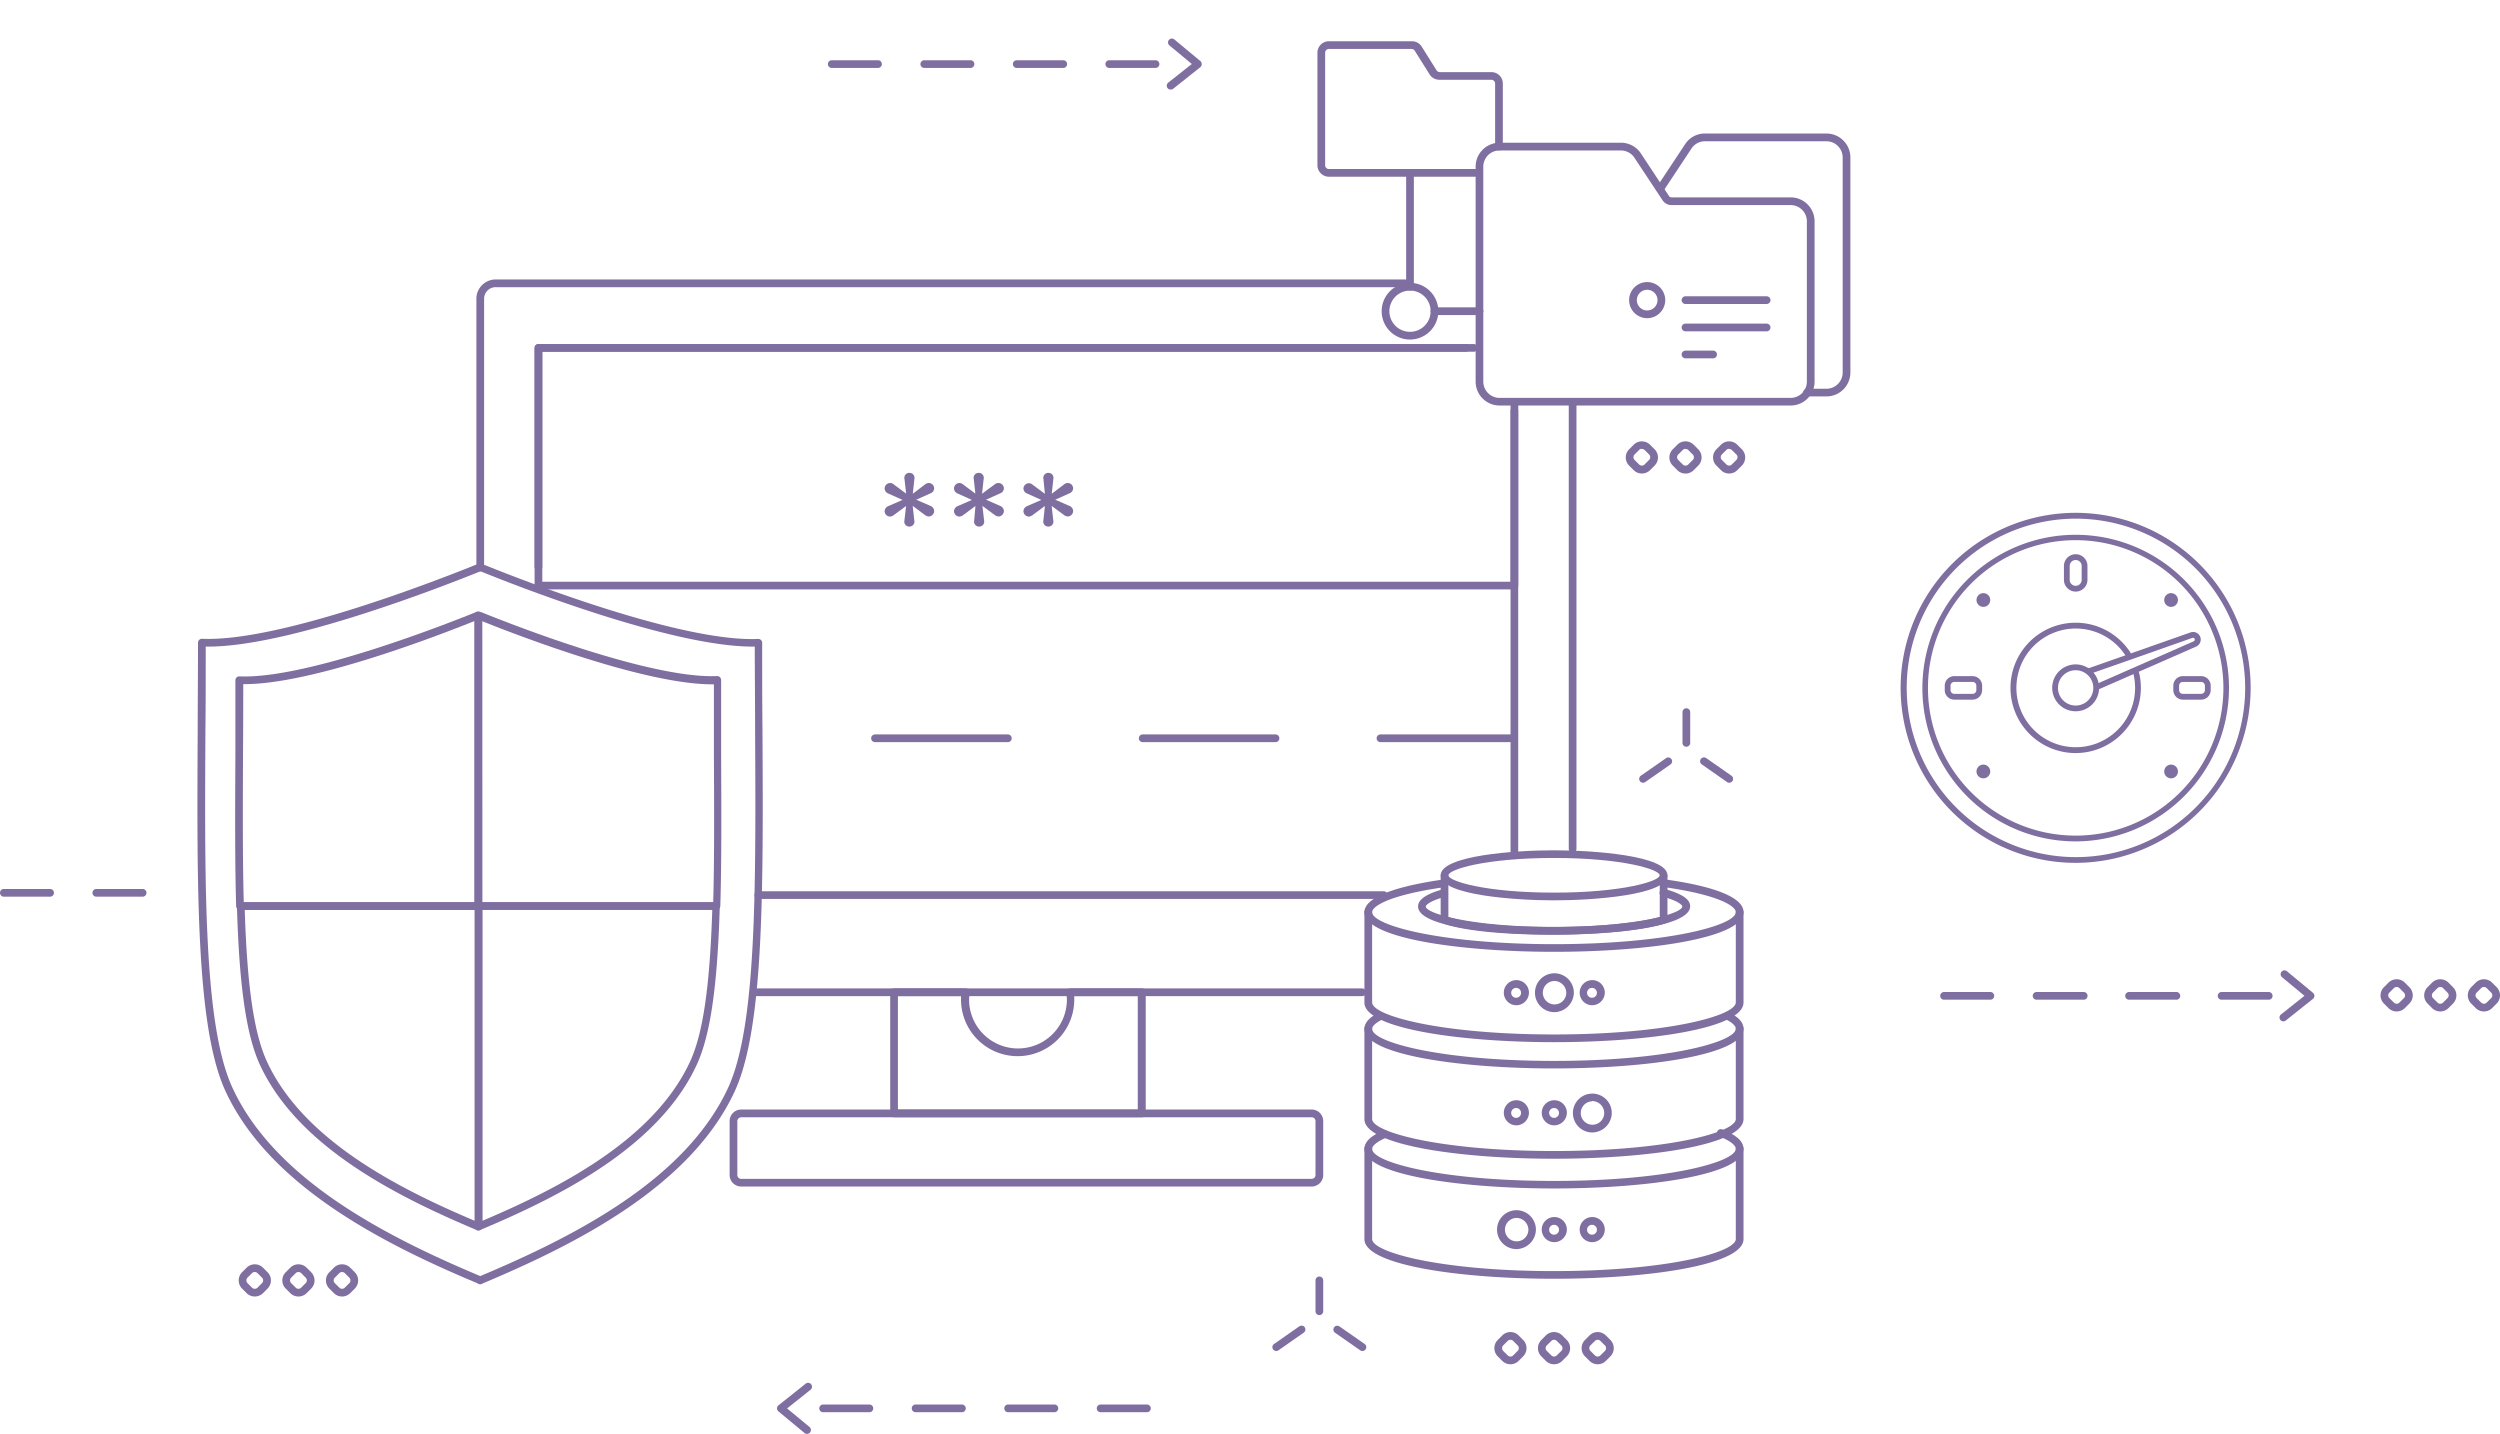 <svg id="Arte" xmlns="http://www.w3.org/2000/svg" viewBox="0 0 505.53 289.94"><defs><style>.cls-1{fill:#7f6ea0;}</style></defs><path class="cls-1" d="M275.44,201.43H153.08a.78.78,0,0,1,0-1.56H275.44a.78.78,0,0,1,0,1.56Z"/><path class="cls-1" d="M318,172.42a.78.78,0,0,1-.78-.78v-90a.78.78,0,0,1,1.56,0v90A.78.78,0,0,1,318,172.42Z"/><path class="cls-1" d="M97.11,115.52a.78.78,0,0,1-.78-.78V60.41a3.91,3.91,0,0,1,3.9-3.9H284.15a.78.78,0,0,1,0,1.56H100.23a2.34,2.34,0,0,0-2.34,2.34v54.33A.78.78,0,0,1,97.11,115.52Z"/><path class="cls-1" d="M279.8,181.78H153.34a.78.78,0,1,1,0-1.56H279.8a.78.78,0,1,1,0,1.56Z"/><path class="cls-1" d="M306.23,173.19a.77.77,0,0,1-.78-.77V83A.78.78,0,0,1,307,83v89.38A.77.77,0,0,1,306.23,173.19Z"/><path class="cls-1" d="M108.88,115.43a.78.78,0,0,1-.78-.78V70.35a.78.78,0,0,1,.78-.78H298a.78.78,0,1,1,0,1.56H109.66v43.52A.78.78,0,0,1,108.88,115.43Z"/><path class="cls-1" d="M265.23,239.93H149.87a2.34,2.34,0,0,1-2.33-2.34V226.7a2.34,2.34,0,0,1,2.33-2.34H265.23a2.34,2.34,0,0,1,2.34,2.34v10.89A2.34,2.34,0,0,1,265.23,239.93Zm-115.36-14a.78.78,0,0,0-.77.78v10.89a.78.78,0,0,0,.77.78H265.23a.78.78,0,0,0,.78-.78V226.7a.78.78,0,0,0-.78-.78Z"/><path class="cls-1" d="M183.22,102.32l-2.45,1.81a1.41,1.41,0,0,1-.81.33,1.12,1.12,0,0,1-1.08-1.12,1.18,1.18,0,0,1,.75-1l2.87-1.25-2.87-1.29a1.15,1.15,0,0,1-.75-1A1.12,1.12,0,0,1,180,97.67a1.16,1.16,0,0,1,.78.33l2.45,1.81-.33-2.93a1,1,0,0,1,1-1.26,1,1,0,0,1,1,1.22l-.32,3L187,98a1.25,1.25,0,0,1,.82-.33,1.1,1.1,0,0,1,1.08,1.09,1.12,1.12,0,0,1-.75,1l-2.88,1.29,2.88,1.25a1.14,1.14,0,0,1,.75,1.05,1.12,1.12,0,0,1-1.11,1.09,1.43,1.43,0,0,1-.79-.33l-2.44-1.81.32,2.93a1,1,0,0,1-1,1.25,1,1,0,0,1-1-1.21Z"/><path class="cls-1" d="M197.25,102.32l-2.44,1.81a1.46,1.46,0,0,1-.82.33,1.12,1.12,0,0,1-1.08-1.12,1.19,1.19,0,0,1,.75-1l2.87-1.25-2.87-1.29a1.15,1.15,0,0,1-.75-1A1.12,1.12,0,0,1,194,97.67a1.18,1.18,0,0,1,.79.33l2.44,1.81-.32-2.93a1,1,0,0,1,1-1.26,1,1,0,0,1,1,1.22l-.33,3L201.07,98a1.23,1.23,0,0,1,.81-.33A1.09,1.09,0,0,1,203,98.76a1.12,1.12,0,0,1-.75,1l-2.87,1.29,2.87,1.25a1.14,1.14,0,0,1,.75,1.05,1.12,1.12,0,0,1-1.11,1.09,1.41,1.41,0,0,1-.78-.33l-2.45-1.81.33,2.93a1,1,0,0,1-1,1.25,1,1,0,0,1-1-1.21Z"/><path class="cls-1" d="M211.29,102.32l-2.45,1.81a1.41,1.41,0,0,1-.81.33,1.12,1.12,0,0,1-1.08-1.12,1.18,1.18,0,0,1,.75-1l2.87-1.25-2.87-1.29a1.15,1.15,0,0,1-.75-1,1.12,1.12,0,0,1,1.11-1.09,1.16,1.16,0,0,1,.78.33l2.45,1.81L211,96.88a1,1,0,0,1,1-1.26,1,1,0,0,1,1,1.22l-.32,3L215.11,98a1.23,1.23,0,0,1,.81-.33A1.09,1.09,0,0,1,217,98.76a1.12,1.12,0,0,1-.75,1l-2.87,1.29,2.87,1.25a1.14,1.14,0,0,1,.75,1.05,1.12,1.12,0,0,1-1.11,1.09,1.41,1.41,0,0,1-.78-.33l-2.45-1.81.32,2.93a1,1,0,0,1-1,1.25,1,1,0,0,1-1-1.21Z"/><path class="cls-1" d="M204.58,149.29a.78.78,0,0,1-.78.78H176.94a.78.78,0,0,1,0-1.56H203.8A.78.78,0,0,1,204.58,149.29Z"/><path class="cls-1" d="M258.7,149.29a.77.77,0,0,1-.77.78H231.07a.78.78,0,0,1,0-1.56h26.86A.77.77,0,0,1,258.7,149.29Z"/><path class="cls-1" d="M306.79,149.29a.78.78,0,0,1-.78.78H279.15a.78.78,0,0,1,0-1.56H306A.78.78,0,0,1,306.79,149.29Z"/><path class="cls-1" d="M306.23,119.19H108.88a.78.78,0,0,1-.78-.78V70.35a.78.78,0,0,1,.78-.78H296.42a.78.78,0,1,1,0,1.56H109.66v46.5H305.45V82.07a.78.78,0,1,1,1.56,0v36.34A.78.78,0,0,1,306.23,119.19Z"/><path class="cls-1" d="M230.85,225.92H180.79a.78.78,0,0,1-.78-.78V200.65a.78.78,0,0,1,.78-.78H195.3a.76.76,0,0,1,.58.27.77.77,0,0,1,.19.62l0,.23a8.48,8.48,0,0,0-.11,1.13,9.89,9.89,0,1,0,19.78,0,8.48,8.48,0,0,0-.11-1.13l0-.23a.77.77,0,0,1,.19-.62.76.76,0,0,1,.58-.27h14.51a.77.77,0,0,1,.77.78v24.49A.77.77,0,0,1,230.85,225.92Zm-49.28-1.56h48.5V201.43H217.23c0,.23,0,.46,0,.69a11.45,11.45,0,1,1-22.9,0c0-.23,0-.46,0-.69H181.57Z"/><path class="cls-1" d="M97.06,259.69a.79.79,0,0,1-.42-.12l-.1-.08c-19.11-8-42.09-19.7-50.94-38.84-5.94-12.84-5.79-40.81-5.62-73.21,0-5.69.06-11.54.06-17.49a.79.79,0,0,1,.81-.78c15.86.7,48.84-12.32,55.75-15.12l0,0a.83.83,0,0,1,.61-.11.63.63,0,0,1,.33.12h0c6.85,2.78,39.84,15.84,55.77,15.14a.76.76,0,0,1,.57.22.74.74,0,0,1,.24.56c0,6,0,11.79.06,17.48.17,32.4.32,60.38-5.61,73.22-8.87,19.16-31.88,30.83-51,38.86l0,0a.84.84,0,0,1-.48.16h-.07Zm0-.78v0h0ZM41.6,130.75c0,5.68,0,11.26-.06,16.7-.17,32.21-.32,60,5.48,72.54,8.62,18.65,31.25,30.13,50.09,38.05,18.84-7.92,41.47-19.39,50.11-38.05,5.78-12.52,5.64-40.34,5.47-72.55,0-5.44-.06-11-.07-16.69h-.46c-16.53,0-48.12-12.42-55-15.23-6.93,2.81-38.51,15.23-55,15.23Z"/><path class="cls-1" d="M96.76,248.82a.8.8,0,0,1-.3-.06c-16.42-6.9-36.25-16.92-43.89-33.42-2.76-6-4.19-15.86-4.66-32.1a.78.78,0,0,1,.22-.57.79.79,0,0,1,.56-.23H95.92V124.51a.9.9,0,0,1,1.14-.79l-.21.67,0,0,.28-.68c5.59,2.28,34.18,13.59,47.87,13a.79.79,0,0,1,.82.78c0,5,0,10,0,14.85.05,11.1.11,21.58-.16,30.83a.78.78,0,0,1-.78.75H97.54V248a.78.78,0,0,1-.35.65A.75.75,0,0,1,96.76,248.82ZM49.49,184c.49,15.54,1.88,25,4.5,30.68C61.23,230.34,80,240.1,96,246.86V184Zm48-1.57h46.73c.25-9,.19-19.24.14-30q0-6.87,0-14.05H144c-13.72,0-39.42-9.93-46.53-12.78Z"/><path class="cls-1" d="M96.75,248.81a.83.83,0,0,1-.43-.13A.78.78,0,0,1,96,248V184H48.53a.79.79,0,0,1-.78-.76c-.26-9.21-.21-19.64-.15-30.69,0-4.88,0-9.89,0-15a.8.8,0,0,1,.24-.56.76.76,0,0,1,.58-.22c13.89.61,43.65-11.3,47.71-12.95l.14-.08a.77.77,0,0,1,.42-.06.7.7,0,0,1,.37.11.75.75,0,0,1,.2.15.85.85,0,0,1,.27.57v57.93h47.24a.79.79,0,0,1,.56.23.76.76,0,0,1,.22.57c-.47,16.24-1.91,26.13-4.67,32.09-7.64,16.52-27.46,26.54-43.88,33.43A.8.8,0,0,1,96.75,248.81ZM97.53,184v62.87c15.93-6.76,34.74-16.51,42-32.18,2.62-5.66,4-15.14,4.5-30.69Zm-48.24-1.56H96V125.56c-7.1,2.86-32.73,12.78-46.51,12.78h-.3q0,7.24-.05,14.2C49.1,163.27,49.05,173.42,49.29,182.42Z"/><path class="cls-1" d="M314.25,258.58c-19.06,0-38.35-2.76-38.35-8V232.28a.78.78,0,0,1,1.56,0v18.27c0,2.7,14,6.48,36.79,6.48S351,253.25,351,250.55V232.28a.78.78,0,1,1,1.56,0v18.27C352.59,255.82,333.3,258.58,314.25,258.58Z"/><path class="cls-1" d="M314.25,240.32c-19.06,0-38.35-2.76-38.35-8,0-1.41,1.26-2.63,3.84-3.72a.78.78,0,0,1,.61,1.43c-1.81.77-2.89,1.62-2.89,2.29,0,2.71,14,6.48,36.79,6.48S351,235,351,232.28c0-.27-.24-1.25-3.32-2.47a.77.77,0,0,1-.44-1,.79.79,0,0,1,1-.44c2.9,1.15,4.31,2.43,4.31,3.92C352.59,237.56,333.3,240.32,314.25,240.32Z"/><path class="cls-1" d="M314.25,234.31c-19.06,0-38.35-2.76-38.35-8V208a.78.78,0,0,1,1.56,0v18.27c0,2.7,14,6.48,36.79,6.48S351,229,351,226.28V208a.78.78,0,1,1,1.56,0v18.27C352.59,231.55,333.3,234.31,314.25,234.31Z"/><path class="cls-1" d="M314.25,216.05c-19.06,0-38.35-2.76-38.35-8,0-1.14.87-2.2,2.59-3.12a.78.78,0,0,1,1.06.31.79.79,0,0,1-.32,1.06c-1.12.6-1.77,1.24-1.77,1.75,0,2.71,14,6.48,36.79,6.48S351,210.72,351,208c0-.52-.68-1.18-1.86-1.8a.78.78,0,1,1,.73-1.38c1.78.94,2.69,2,2.69,3.18C352.59,213.29,333.3,216.05,314.25,216.05Z"/><path class="cls-1" d="M306.58,227.56a2.54,2.54,0,1,1,2.59-2.54A2.57,2.57,0,0,1,306.58,227.56Zm0-3.51a1,1,0,1,0,1,1A1,1,0,0,0,306.58,224.05Z"/><path class="cls-1" d="M314.25,227.56a2.54,2.54,0,1,1,2.59-2.54A2.58,2.58,0,0,1,314.25,227.56Zm0-3.51a1,1,0,1,0,1,1A1,1,0,0,0,314.25,224.05Z"/><path class="cls-1" d="M314.25,251.18a2.54,2.54,0,1,1,2.59-2.53A2.57,2.57,0,0,1,314.25,251.18Zm0-3.51a1,1,0,1,0,0,2,1,1,0,1,0,0-2Z"/><path class="cls-1" d="M321.92,251.18a2.54,2.54,0,1,1,2.59-2.53A2.57,2.57,0,0,1,321.92,251.18Zm0-3.51a1,1,0,1,0,0,2,1,1,0,1,0,0-2Z"/><path class="cls-1" d="M314.25,210.74c-19.06,0-38.35-2.76-38.35-8V184.44a.78.78,0,0,1,1.56,0V202.7c0,2.71,14,6.48,36.79,6.48S351,205.41,351,202.7V184.44a.78.78,0,1,1,1.56,0V202.7C352.59,208,333.3,210.74,314.25,210.74Z"/><path class="cls-1" d="M314.25,192.47c-19.06,0-38.35-2.76-38.35-8,0-3.55,8.51-5.54,15.65-6.58a.78.78,0,0,1,.23,1.55c-11.3,1.64-14.32,3.93-14.32,5,0,2.7,14,6.48,36.79,6.48S351,187.14,351,184.44c0-1.12-3.1-3.45-14.74-5.09a.78.78,0,0,1,.22-1.55c7.34,1,16.08,3,16.08,6.64C352.59,189.71,333.3,192.47,314.25,192.47Z"/><path class="cls-1" d="M306.58,203.27a2.54,2.54,0,1,1,2.59-2.53A2.56,2.56,0,0,1,306.58,203.27Zm0-3.51a1,1,0,1,0,1,1A1,1,0,0,0,306.58,199.76Z"/><path class="cls-1" d="M321.92,203.27a2.54,2.54,0,1,1,2.59-2.53A2.57,2.57,0,0,1,321.92,203.27Zm0-3.51a1,1,0,1,0,1,1A1,1,0,0,0,321.92,199.76Z"/><path class="cls-1" d="M314.25,189c-9.51,0-27.5-1.19-27.5-5.7,0-1.34,1.51-2.44,4.59-3.35a.78.78,0,0,1,.45,1.5c-2.85.84-3.48,1.62-3.48,1.85,0,1.41,9.16,4.14,25.94,4.14s25.93-2.73,25.93-4.14c0-.25-.71-1.11-4-2a.78.78,0,0,1-.55-1,.77.77,0,0,1,1-.54c3.51,1,5.14,2.06,5.14,3.5C341.74,187.8,323.76,189,314.25,189Z"/><path class="cls-1" d="M313.78,189c-16.66,0-21.79-2.2-22-2.3a.77.77,0,0,1-.46-.71v-8.87a.78.78,0,0,1,1.56,0v8.32c1.56.51,7.36,2,20.9,2s20.09-1.52,21.84-2v-8.3a.78.78,0,0,1,1.56,0V186a.77.77,0,0,1-.51.73C336.43,186.8,330.42,189,313.78,189Z"/><path class="cls-1" d="M314.25,182.06c-7.93,0-22.93-1.06-22.93-5.06s15-5.06,22.93-5.06S337.18,173,337.18,177,322.18,182.06,314.25,182.06Zm0-8.57c-13.83,0-21.37,2.32-21.37,3.51s7.54,3.5,21.37,3.5,21.37-2.32,21.37-3.5S328.08,173.49,314.25,173.49Z"/><path class="cls-1" d="M306.58,252.58a3.93,3.93,0,1,1,4-3.93A4,4,0,0,1,306.58,252.58Zm0-6.3a2.37,2.37,0,1,0,2.48,2.37A2.43,2.43,0,0,0,306.58,246.28Z"/><path class="cls-1" d="M321.92,229a3.93,3.93,0,1,1,4-3.93A4,4,0,0,1,321.92,229Zm0-6.3a2.37,2.37,0,1,0,2.47,2.37A2.43,2.43,0,0,0,321.92,222.65Z"/><path class="cls-1" d="M314.25,204.67a3.93,3.93,0,1,1,4-3.93A4,4,0,0,1,314.25,204.67Zm0-6.3a2.37,2.37,0,1,0,2.47,2.37A2.43,2.43,0,0,0,314.25,198.37Z"/><path class="cls-1" d="M369.33,80.16h-3.84a.78.78,0,1,1,0-1.55h3.84a3.29,3.29,0,0,0,3.28-3.28V31.85a3.28,3.28,0,0,0-3.28-3.28H344.78A3.22,3.22,0,0,0,342,30.09l-5.65,8.54a.78.78,0,0,1-1.3-.86l5.64-8.52A4.74,4.74,0,0,1,344.78,27h24.55a4.84,4.84,0,0,1,4.84,4.84V75.33A4.84,4.84,0,0,1,369.33,80.16Z"/><path class="cls-1" d="M298.23,35.74h-29.5a2.34,2.34,0,0,1-2.33-2.33V10.66a2.33,2.33,0,0,1,2.33-2.32h16.76a2.3,2.3,0,0,1,2,1.1l3,4.78a.76.76,0,0,0,.64.36h10.44a2.32,2.32,0,0,1,2.32,2.32V29.64a.78.78,0,0,1-1.56,0V16.9a.77.77,0,0,0-.76-.77H291.08a2.31,2.31,0,0,1-2-1.09l-3-4.78a.77.77,0,0,0-.65-.36H268.73a.76.76,0,0,0-.77.76V33.41a.76.76,0,0,0,.77.77h29.5a.78.78,0,1,1,0,1.56Z"/><path class="cls-1" d="M285.12,58.76a.78.78,0,0,1-.78-.78V35.49a.78.78,0,0,1,1.56,0V58A.78.78,0,0,1,285.12,58.76Z"/><path class="cls-1" d="M299.17,63.71h-9.1a.78.78,0,0,1,0-1.56h9.1a.78.78,0,0,1,0,1.56Z"/><path class="cls-1" d="M285.12,68.66a5.73,5.73,0,1,1,5.73-5.73A5.74,5.74,0,0,1,285.12,68.66Zm0-9.9a4.17,4.17,0,1,0,4.17,4.17A4.17,4.17,0,0,0,285.12,58.76Z"/><path class="cls-1" d="M362.09,82H303.23a4.84,4.84,0,0,1-4.84-4.84V33.7a4.84,4.84,0,0,1,4.84-4.84h24.54a4.84,4.84,0,0,1,4.11,2.28l5.58,8.45a.59.59,0,0,0,.52.32h24.11a4.84,4.84,0,0,1,4.84,4.84V77.17A4.84,4.84,0,0,1,362.09,82ZM303.23,30.42a3.29,3.29,0,0,0-3.29,3.28V77.17a3.3,3.3,0,0,0,3.29,3.29h58.86a3.29,3.29,0,0,0,3.28-3.29V44.75a3.28,3.28,0,0,0-3.28-3.28H338a2.16,2.16,0,0,1-1.83-1L330.57,32a3.28,3.28,0,0,0-2.8-1.57Z"/><path class="cls-1" d="M357.23,61.47h-16.4a.78.78,0,0,1,0-1.56h16.4a.78.78,0,1,1,0,1.56Z"/><path class="cls-1" d="M357.23,67h-16.4a.78.78,0,0,1,0-1.56h16.4a.78.78,0,1,1,0,1.56Z"/><path class="cls-1" d="M346.41,72.46h-5.58a.78.78,0,0,1,0-1.56h5.58a.78.78,0,1,1,0,1.56Z"/><path class="cls-1" d="M333.07,64.34a3.65,3.65,0,1,1,3.66-3.65A3.66,3.66,0,0,1,333.07,64.34Zm0-5.74a2.09,2.09,0,1,0,2.1,2.09A2.1,2.1,0,0,0,333.07,58.6Z"/><path class="cls-1" d="M419.73,174.48a35.39,35.39,0,1,1,35.38-35.38A35.43,35.43,0,0,1,419.73,174.48Zm0-69.6A34.22,34.22,0,1,0,454,139.1,34.26,34.26,0,0,0,419.73,104.88Z"/><path class="cls-1" d="M419.73,170.14a31,31,0,1,1,31-31A31.08,31.08,0,0,1,419.73,170.14Zm0-60.91A29.87,29.87,0,1,0,449.6,139.1,29.9,29.9,0,0,0,419.73,109.23Z"/><path class="cls-1" d="M402.45,121.33a1.39,1.39,0,1,1-1.39-1.39A1.39,1.39,0,0,1,402.45,121.33Z"/><path class="cls-1" d="M398.87,141.48h-3.68a1.94,1.94,0,0,1-1.94-1.94v-.88a1.94,1.94,0,0,1,1.94-1.94h3.68a1.94,1.94,0,0,1,1.94,1.94v.88A1.94,1.94,0,0,1,398.87,141.48Zm-3.68-3.59a.77.77,0,0,0-.77.77v.88a.77.77,0,0,0,.77.77h3.68a.76.76,0,0,0,.77-.77v-.88a.76.76,0,0,0-.77-.77Z"/><path class="cls-1" d="M445.09,141.48h-3.68a1.94,1.94,0,0,1-1.94-1.94v-.88a1.94,1.94,0,0,1,1.94-1.94h3.68a1.94,1.94,0,0,1,1.94,1.94v.88A1.94,1.94,0,0,1,445.09,141.48Zm-3.68-3.59a.76.76,0,0,0-.77.77v.88a.76.76,0,0,0,.77.77h3.68a.77.77,0,0,0,.77-.77v-.88a.77.77,0,0,0-.77-.77Z"/><path class="cls-1" d="M419.73,119.63a2.39,2.39,0,0,1-2.38-2.38v-2.8a2.38,2.38,0,0,1,4.76,0v2.8A2.39,2.39,0,0,1,419.73,119.63Zm0-6.39a1.21,1.21,0,0,0-1.21,1.21v2.8a1.21,1.21,0,1,0,2.42,0v-2.8A1.21,1.21,0,0,0,419.73,113.24Z"/><path class="cls-1" d="M440.41,121.33a1.39,1.39,0,1,1-1.39-1.39A1.39,1.39,0,0,1,440.41,121.33Z"/><path class="cls-1" d="M419.73,152.28a13.18,13.18,0,1,1,11.06-20.34.58.58,0,0,1-.17.81.6.6,0,0,1-.81-.18,12,12,0,1,0,1.93,6.53,12.17,12.17,0,0,0-.32-2.76.58.58,0,0,1,.43-.7.59.59,0,0,1,.71.43,13.41,13.41,0,0,1,.35,3A13.2,13.2,0,0,1,419.73,152.28Z"/><path class="cls-1" d="M424.33,139.36a.58.58,0,0,1-.24-1.12l19.48-8.55a.39.39,0,0,0,.21-.22.4.4,0,0,0,0-.3.38.38,0,0,0-.45-.18l-20.73,7.29a.59.59,0,0,1-.39-1.11l20.75-7.29a1.54,1.54,0,0,1,1.09,2.88l-19.47,8.55A.59.59,0,0,1,424.33,139.36Z"/><path class="cls-1" d="M402.45,156a1.39,1.39,0,1,1-1.39-1.39A1.4,1.4,0,0,1,402.45,156Z"/><path class="cls-1" d="M440.41,156a1.39,1.39,0,1,1-1.39-1.39A1.4,1.4,0,0,1,440.41,156Z"/><path class="cls-1" d="M419.73,143.83a4.74,4.74,0,1,1,4.73-4.73A4.74,4.74,0,0,1,419.73,143.83Zm0-8.3a3.57,3.57,0,1,0,3.56,3.57A3.57,3.57,0,0,0,419.73,135.53Z"/><path class="cls-1" d="M332,95.75a2.32,2.32,0,0,1-1.65-.68l-.92-.92a2.34,2.34,0,0,1,0-3.3l.92-.92a2.35,2.35,0,0,1,3.31,0l.92.92a2.34,2.34,0,0,1,0,3.3h0l-.92.92A2.33,2.33,0,0,1,332,95.75Zm0-5a.78.78,0,0,0-.55.23l-.92.92a.78.78,0,0,0,0,1.1l.92.92a.78.78,0,0,0,1.1,0l.92-.92a.77.77,0,0,0,0-1.1l-.92-.92A.78.78,0,0,0,332,90.8Zm2,2.8h0Z"/><path class="cls-1" d="M340.83,95.76a2.34,2.34,0,0,1-1.66-.69l-.91-.92a2.32,2.32,0,0,1,0-3.3l.91-.92a2.34,2.34,0,0,1,3.31,0l.92.92a2.34,2.34,0,0,1,0,3.3l-.92.92A2.3,2.3,0,0,1,340.83,95.76Zm0-5a.78.78,0,0,0-.55.23l-.92.92a.77.77,0,0,0,0,1.1l.92.92a.78.78,0,0,0,1.1,0l.92-.92h0a.78.78,0,0,0,0-1.1l-.92-.92A.78.78,0,0,0,340.83,90.8Z"/><path class="cls-1" d="M349.65,95.75a2.29,2.29,0,0,1-1.65-.68l-.92-.92a2.34,2.34,0,0,1,0-3.3l.92-.92a2.34,2.34,0,0,1,3.3,0l.92.92a2.34,2.34,0,0,1,0,3.3l-.92.92A2.29,2.29,0,0,1,349.65,95.75Zm0-5a.78.78,0,0,0-.55.23l-.92.92a.78.78,0,0,0,0,1.1l.92.92a.78.78,0,0,0,1.1,0l.92-.92h0a.78.78,0,0,0,0-1.1L350.2,91A.78.78,0,0,0,349.65,90.8Z"/><path class="cls-1" d="M51.52,262.17a2.37,2.37,0,0,1-1.65-.68l-.92-.92a2.35,2.35,0,0,1,0-3.31l.92-.92a2.35,2.35,0,0,1,3.31,0l.92.92a2.35,2.35,0,0,1,0,3.31l-.92.92A2.37,2.37,0,0,1,51.52,262.17Zm0-4.95a.78.78,0,0,0-.56.22l-.92.92a.8.8,0,0,0-.22.55.78.78,0,0,0,.22.55l.92.92a.78.78,0,0,0,1.11,0l.91-.92h0a.75.75,0,0,0,.23-.55.76.76,0,0,0-.23-.55l-.91-.92A.8.8,0,0,0,51.53,257.22Z"/><path class="cls-1" d="M60.35,262.17a2.33,2.33,0,0,1-1.65-.68l-.92-.92a2.33,2.33,0,0,1,0-3.31l.92-.92a2.34,2.34,0,0,1,3.3,0l.92.92a2.35,2.35,0,0,1,0,3.31l-.92.92A2.33,2.33,0,0,1,60.35,262.17Zm0-4.95a.77.77,0,0,0-.55.22l-.92.92a.76.76,0,0,0-.23.55.75.75,0,0,0,.23.55l.92.92a.77.77,0,0,0,1.1,0l.92-.92h0a.79.79,0,0,0,.23-.55.81.81,0,0,0-.23-.55l-.92-.92A.77.77,0,0,0,60.35,257.22Z"/><path class="cls-1" d="M69.17,262.17a2.33,2.33,0,0,1-1.65-.68l-.92-.92a2.33,2.33,0,0,1,0-3.31l.92-.92a2.34,2.34,0,0,1,3.3,0l.92.92a2.35,2.35,0,0,1,0,3.31h0l-.92.92A2.33,2.33,0,0,1,69.17,262.17Zm0-4.95a.77.77,0,0,0-.55.22l-.92.92a.76.76,0,0,0-.23.55.75.75,0,0,0,.23.55l.92.92a.77.77,0,0,0,1.1,0l.92-.91a.8.8,0,0,0,0-1.11l-.92-.92A.77.77,0,0,0,69.17,257.22Zm2,2.8h0Z"/><path class="cls-1" d="M484.63,204.53a2.33,2.33,0,0,1-1.65-.68l-.92-.92a2.33,2.33,0,0,1,0-3.31l.92-.92a2.35,2.35,0,0,1,3.31,0l.91.92a2.33,2.33,0,0,1,0,3.31l-.91.92A2.37,2.37,0,0,1,484.63,204.53Zm0-4.95a.77.77,0,0,0-.55.22l-.92.92a.78.78,0,0,0,0,1.11l.92.91a.77.77,0,0,0,1.1,0l.92-.91h0a.78.78,0,0,0,0-1.11l-.92-.92A.77.77,0,0,0,484.63,199.58Z"/><path class="cls-1" d="M493.45,204.53a2.37,2.37,0,0,1-1.65-.68l-.92-.92a2.35,2.35,0,0,1,0-3.31l.92-.92a2.35,2.35,0,0,1,3.31,0l.92.92a2.35,2.35,0,0,1,0,3.31l-.92.92A2.37,2.37,0,0,1,493.45,204.53Zm0-4.95a.8.8,0,0,0-.55.22l-.92.92a.81.81,0,0,0,0,1.11l.92.91a.78.78,0,0,0,1.11,0l.91-.91h0a.78.78,0,0,0,0-1.11l-.91-.92A.81.81,0,0,0,493.45,199.58Z"/><path class="cls-1" d="M502.28,204.53a2.37,2.37,0,0,1-1.66-.68l-.91-.92a2.33,2.33,0,0,1,0-3.31l.91-.92a2.35,2.35,0,0,1,3.31,0l.92.92a2.35,2.35,0,0,1,0,3.31h0l-.92.92A2.33,2.33,0,0,1,502.28,204.53Zm0-4.95a.77.77,0,0,0-.55.22l-.92.92a.78.78,0,0,0,0,1.11l.92.91a.77.77,0,0,0,1.1,0l.92-.91a.8.8,0,0,0,0-1.11l-.92-.92A.77.77,0,0,0,502.28,199.58Zm2,2.8h0Z"/><path class="cls-1" d="M349.68,158.28a.73.73,0,0,1-.45-.14l-5.11-3.57a.77.77,0,0,1-.2-1.08.79.79,0,0,1,1.09-.2l5.11,3.57a.78.78,0,0,1-.44,1.42Z"/><path class="cls-1" d="M341,151a.78.78,0,0,1-.78-.78V144a.78.78,0,1,1,1.56,0v6.23A.78.78,0,0,1,341,151Z"/><path class="cls-1" d="M332.25,158.28a.78.78,0,0,1-.45-1.42l5.12-3.57a.78.78,0,0,1,.89,1.28l-5.12,3.57A.72.72,0,0,1,332.25,158.28Z"/><path class="cls-1" d="M275.5,273.19a.82.82,0,0,1-.45-.14l-5.11-3.57a.78.78,0,0,1,.89-1.28l5.12,3.57a.77.77,0,0,1,.19,1.08A.78.78,0,0,1,275.5,273.19Z"/><path class="cls-1" d="M266.79,265.93a.78.78,0,0,1-.78-.78v-6.24a.78.78,0,0,1,1.56,0v6.24A.78.78,0,0,1,266.79,265.93Z"/><path class="cls-1" d="M258.07,273.19a.8.8,0,0,1-.64-.34.77.77,0,0,1,.2-1.08l5.11-3.57a.79.79,0,0,1,1.09.19.79.79,0,0,1-.2,1.09l-5.11,3.57A.82.82,0,0,1,258.07,273.19Z"/><path class="cls-1" d="M28.84,181.32H19.48a.78.78,0,0,1,0-1.56h9.36a.78.78,0,0,1,0,1.56Zm-18.71,0H.78a.78.78,0,0,1,0-1.56h9.35a.78.78,0,0,1,0,1.56Z"/><path class="cls-1" d="M233.66,13.74h-9.35a.78.78,0,0,1,0-1.56h9.35a.78.78,0,1,1,0,1.56Zm-18.71,0H205.6a.78.78,0,0,1,0-1.56H215a.78.78,0,1,1,0,1.56Zm-18.7,0H186.9a.78.78,0,0,1,0-1.56h9.35a.78.78,0,1,1,0,1.56Zm-18.71,0h-9.35a.78.78,0,0,1,0-1.56h9.35a.78.78,0,1,1,0,1.56Z"/><path class="cls-1" d="M236.71,18.11a.78.78,0,0,1-.61-.29.79.79,0,0,1,.12-1.1L241,12.94l-4.53-3.76a.78.78,0,1,1,1-1.2l5.27,4.38A.78.78,0,0,1,243,13a.77.77,0,0,1-.3.6l-5.5,4.37A.72.72,0,0,1,236.71,18.11Z"/><path class="cls-1" d="M458.67,202.15h-9.35a.78.78,0,1,1,0-1.55h9.35a.78.78,0,1,1,0,1.55Zm-18.7,0h-9.36a.78.78,0,1,1,0-1.55H440a.78.78,0,1,1,0,1.55Zm-18.71,0h-9.35a.78.78,0,1,1,0-1.55h9.35a.78.78,0,1,1,0,1.55Zm-18.7,0H393.2a.78.78,0,1,1,0-1.55h9.36a.78.78,0,0,1,0,1.55Z"/><path class="cls-1" d="M461.72,206.53a.78.78,0,0,1-.48-1.39l4.75-3.78-4.54-3.76a.79.79,0,0,1-.1-1.1.78.78,0,0,1,1.1-.1l5.27,4.37a.8.8,0,0,1,.28.61.76.76,0,0,1-.29.6l-5.5,4.38A.77.77,0,0,1,461.72,206.53Z"/><path class="cls-1" d="M305.43,275.87h0a2.32,2.32,0,0,1-1.65-.68l-.92-.92a2.35,2.35,0,0,1,0-3.31l.92-.92a2.32,2.32,0,0,1,1.65-.68h0a2.32,2.32,0,0,1,1.65.68l.92.92a2.35,2.35,0,0,1,0,3.31l-.92.92A2.32,2.32,0,0,1,305.43,275.87Zm0-4.95h0a.82.82,0,0,0-.55.22l-.92.92a.81.81,0,0,0,0,1.11l.92.91a.78.78,0,0,0,.55.23h0a.78.78,0,0,0,.55-.23l.91-.91h0a.78.78,0,0,0,0-1.11l-.91-.91A.78.78,0,0,0,305.43,270.92Z"/><path class="cls-1" d="M314.25,275.87a2.37,2.37,0,0,1-1.66-.68l-.91-.92a2.33,2.33,0,0,1,0-3.31l.91-.92a2.35,2.35,0,0,1,3.31,0l.92.92a2.35,2.35,0,0,1,0,3.31l-.92.92A2.33,2.33,0,0,1,314.25,275.87Zm0-4.95a.74.74,0,0,0-.55.23l-.92.91a.78.78,0,0,0,0,1.11l.92.91a.77.77,0,0,0,1.1,0l.92-.91h0a.78.78,0,0,0,0-1.11l-.92-.91A.74.74,0,0,0,314.25,270.92Z"/><path class="cls-1" d="M323.07,275.87a2.33,2.33,0,0,1-1.65-.68l-.92-.92a2.35,2.35,0,0,1,0-3.31l.92-.92a2.34,2.34,0,0,1,3.3,0l.92.92a2.35,2.35,0,0,1,0,3.31h0l-.92.92A2.33,2.33,0,0,1,323.07,275.87Zm0-4.95a.74.74,0,0,0-.55.23l-.92.91a.8.8,0,0,0,0,1.11l.92.91a.77.77,0,0,0,1.1,0l.92-.91a.8.8,0,0,0,0-1.11l-.92-.91A.74.74,0,0,0,323.07,270.92Zm2,2.8h0Z"/><path class="cls-1" d="M231.92,285.57h-9.36a.78.78,0,1,1,0-1.56h9.36a.78.78,0,0,1,0,1.56Zm-18.71,0h-9.35a.78.78,0,1,1,0-1.56h9.35a.78.78,0,1,1,0,1.56Zm-18.7,0h-9.36a.78.78,0,1,1,0-1.56h9.36a.78.78,0,1,1,0,1.56Zm-18.71,0h-9.35a.78.78,0,1,1,0-1.56h9.35a.78.78,0,1,1,0,1.56Z"/><path class="cls-1" d="M163.17,289.94a.77.77,0,0,1-.5-.18l-5.27-4.37a.8.8,0,0,1-.28-.61.76.76,0,0,1,.29-.6l5.5-4.38a.78.78,0,1,1,1,1.22l-4.75,3.78,4.54,3.76a.79.79,0,0,1,.1,1.1A.78.78,0,0,1,163.17,289.94Z"/></svg>